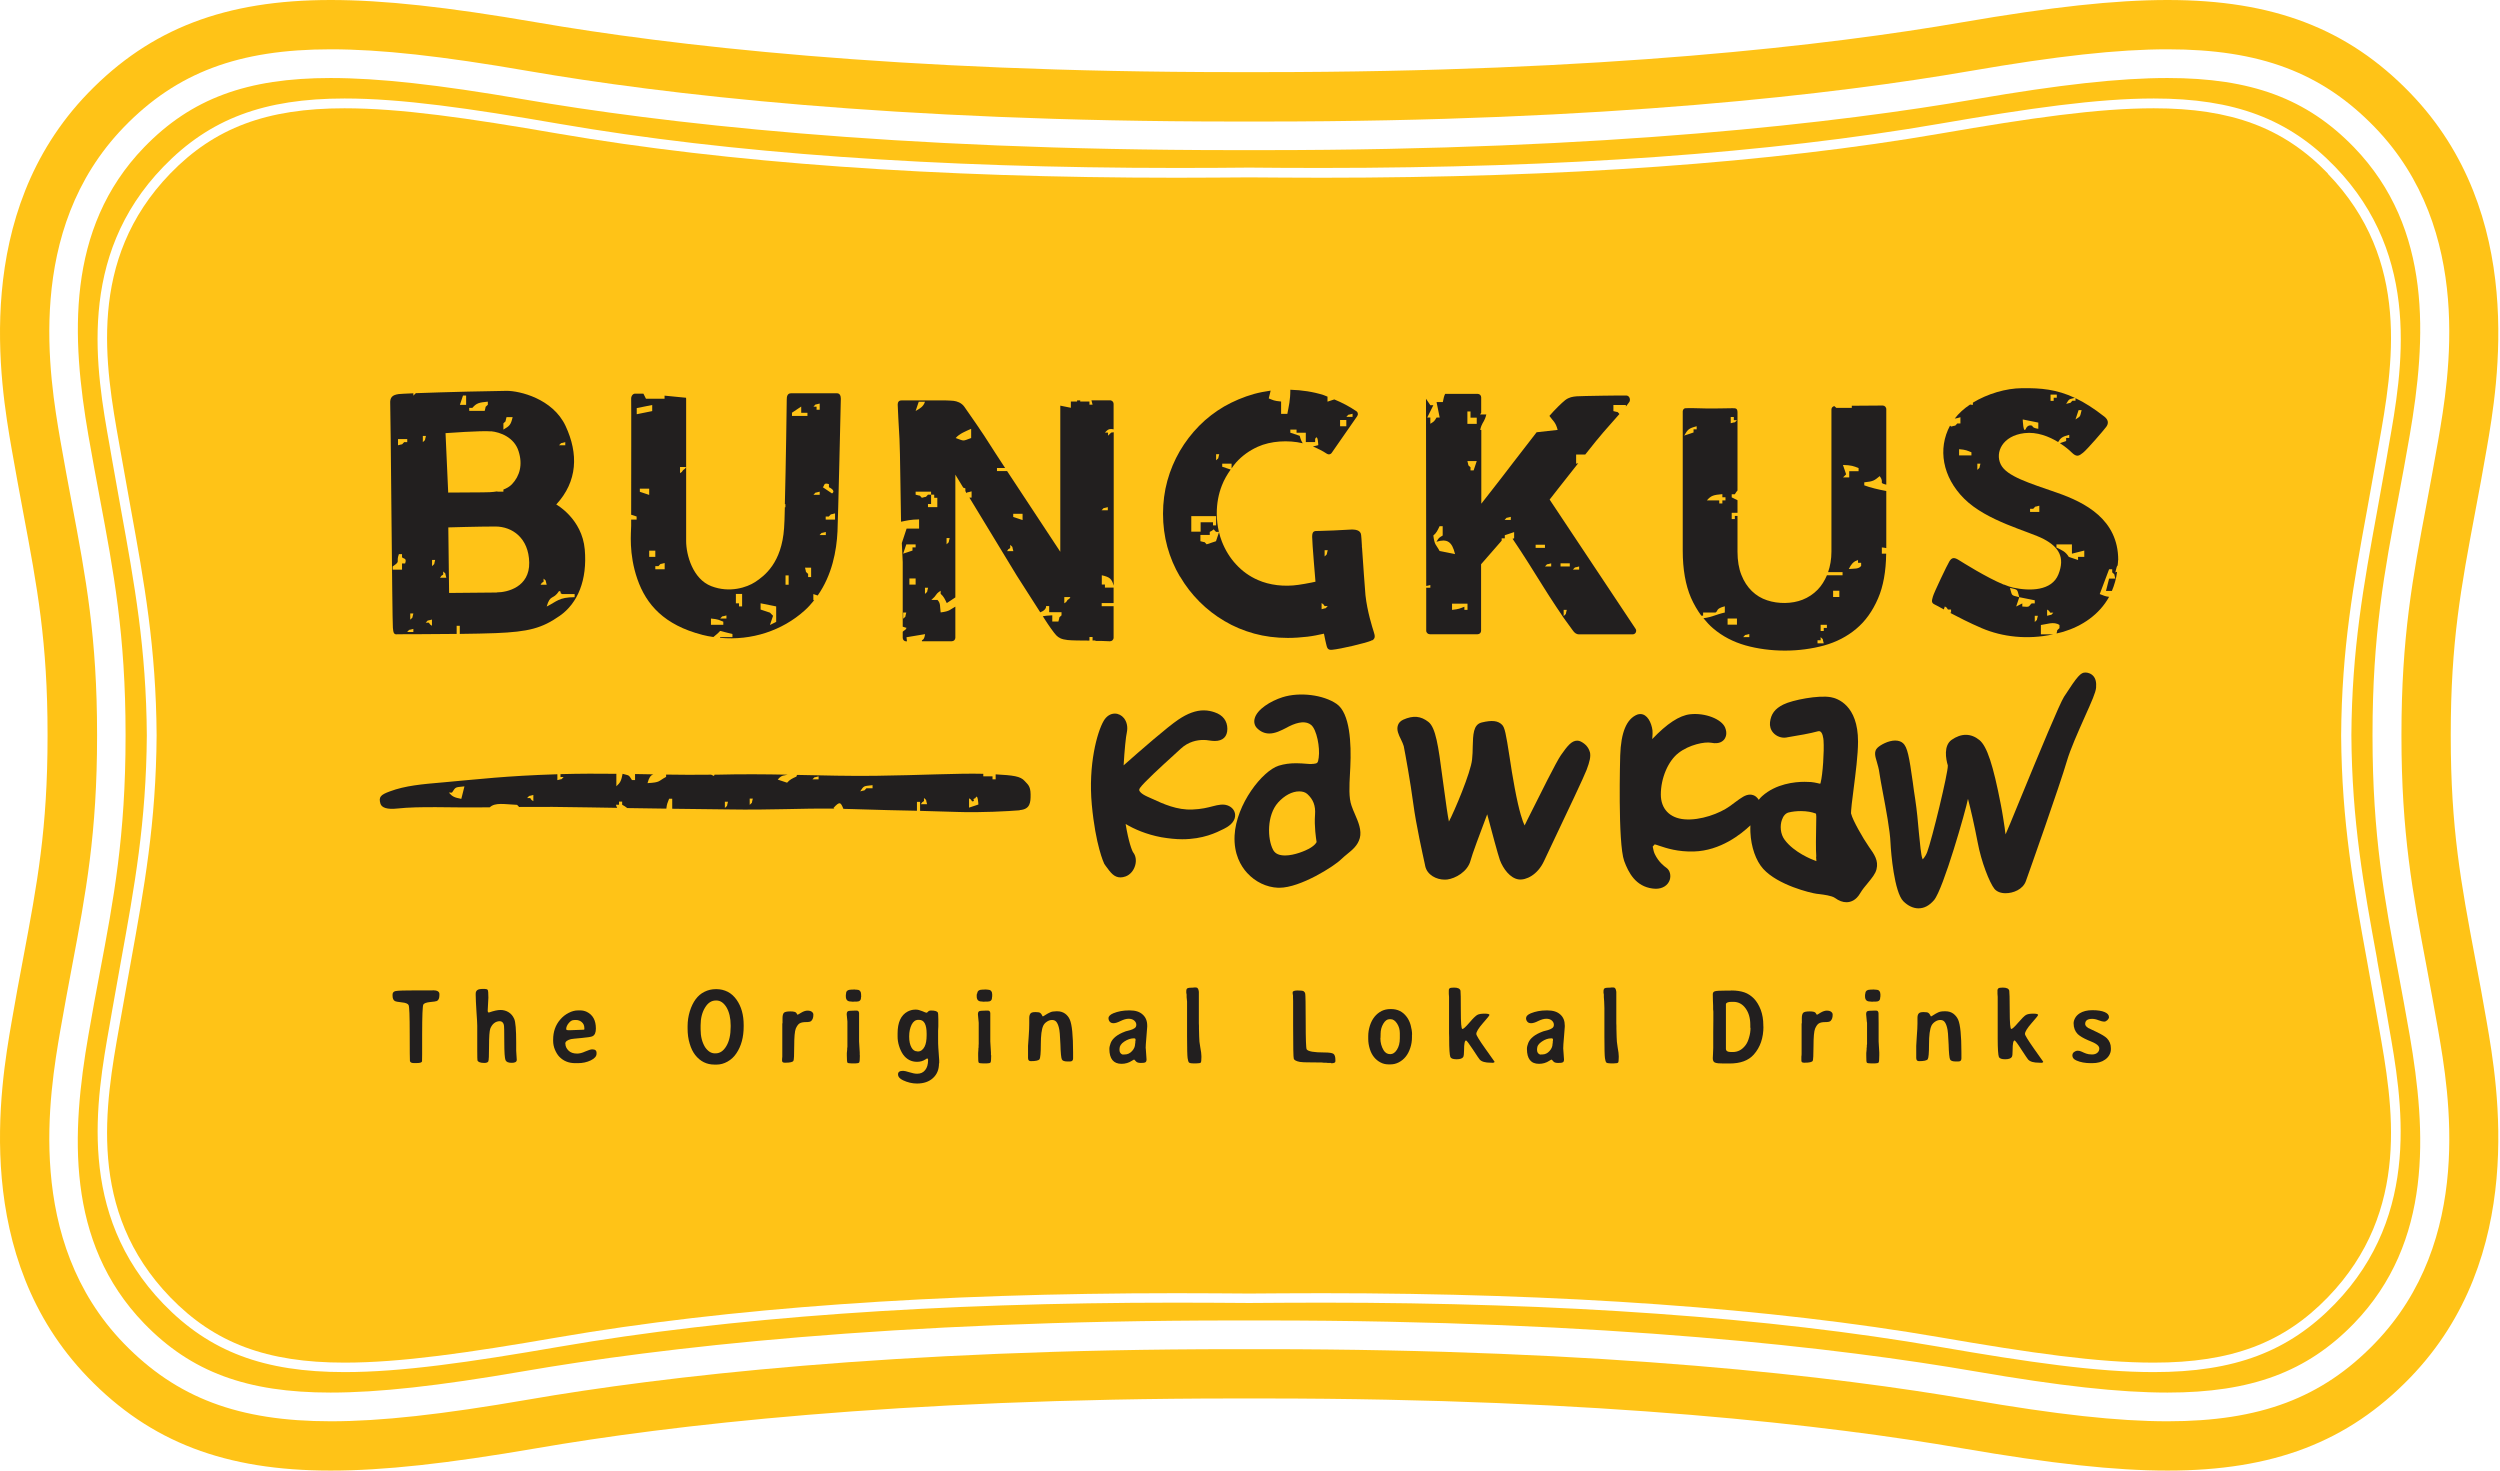 <svg width="136" height="80" viewBox="0 0 136 80" fill="none" xmlns="http://www.w3.org/2000/svg">
<path d="M134.647 52.133C133.878 48.04 133.321 45.086 133.321 40.048V39.952C133.321 34.914 133.878 31.96 134.647 27.867C134.853 26.784 135.065 25.645 135.277 24.41C135.882 20.917 137.486 11.642 131.111 5.055C127.727 1.556 123.659 0 117.919 0C115.056 0 111.605 0.375 106.719 1.217C99.569 2.452 87.182 3.923 68.753 3.923H67.161C48.732 3.923 36.345 2.452 29.195 1.217C24.31 0.375 20.859 0 17.989 0C12.25 0 8.181 1.562 4.797 5.055C-1.578 11.642 0.026 20.917 0.632 24.41C0.844 25.645 1.062 26.784 1.261 27.867C2.03 31.96 2.587 34.914 2.587 39.952V40.048C2.587 45.086 2.03 48.04 1.261 52.133C1.055 53.216 0.844 54.355 0.632 55.59C0.026 59.083 -1.578 68.358 4.797 74.945C8.181 78.444 12.25 80 17.989 80C20.853 80 24.31 79.625 29.195 78.783C36.345 77.548 48.732 76.077 67.161 76.077H68.753C87.182 76.077 99.569 77.548 106.719 78.783C111.605 79.625 115.056 80 117.919 80C123.659 80 127.727 78.444 131.111 74.945C137.486 68.358 135.882 59.083 135.277 55.59C135.065 54.355 134.853 53.216 134.647 52.133ZM132.014 52.629C132.213 53.701 132.425 54.827 132.637 56.044C133.23 59.464 134.617 67.468 129.186 73.08C126.31 76.053 122.938 77.318 117.919 77.318C115.213 77.318 111.902 76.955 107.173 76.137C99.92 74.884 87.37 73.395 68.753 73.395H67.161C48.538 73.395 35.988 74.884 28.741 76.137C24.013 76.955 20.701 77.318 17.995 77.318C12.976 77.318 9.61 76.047 6.734 73.08C1.31 67.474 2.696 59.464 3.283 56.044C3.495 54.821 3.707 53.701 3.907 52.629C4.676 48.555 5.281 45.334 5.281 40.048V39.952C5.281 34.666 4.676 31.445 3.907 27.371C3.707 26.299 3.495 25.179 3.283 23.956C2.696 20.536 1.31 12.532 6.734 6.92C9.61 3.947 12.982 2.682 17.995 2.682C20.701 2.682 24.013 3.045 28.741 3.863C35.994 5.116 48.544 6.611 67.161 6.611H68.753C87.376 6.611 99.92 5.116 107.173 3.863C111.902 3.045 115.213 2.682 117.919 2.682C122.938 2.682 126.31 3.947 129.186 6.92C134.611 12.526 133.23 20.536 132.637 23.956C132.425 25.179 132.213 26.299 132.014 27.371C131.245 31.445 130.639 34.666 130.639 39.952V40.048C130.639 45.334 131.245 48.555 132.014 52.629Z" fill="#FFC317"/>
<path d="M126.637 9.438C124.228 6.95 121.394 5.891 117.163 5.891C114.117 5.891 110.467 6.417 105.563 7.265C96.324 8.863 85.003 9.669 71.926 9.669C70.406 9.669 69.105 9.656 68.063 9.65H67.96H67.839C66.798 9.656 65.496 9.669 63.977 9.669C50.9 9.669 39.578 8.857 30.34 7.265C25.436 6.417 21.785 5.891 18.74 5.891C14.508 5.891 11.675 6.956 9.265 9.438C4.7 14.155 5.735 19.93 6.486 24.15L6.619 24.895C6.783 25.833 6.946 26.729 7.104 27.607C7.848 31.694 8.49 35.229 8.52 39.994C8.49 44.777 7.842 48.312 7.104 52.405C6.946 53.277 6.783 54.179 6.619 55.117L6.486 55.862C5.735 60.082 4.7 65.857 9.265 70.574C11.675 73.062 14.508 74.127 18.74 74.127C21.785 74.127 25.436 73.601 30.34 72.753C39.578 71.155 50.9 70.35 63.977 70.35C65.496 70.35 66.798 70.362 67.839 70.368H67.942H68.063C69.105 70.362 70.406 70.35 71.92 70.35C84.997 70.35 96.318 71.161 105.557 72.753C110.461 73.601 114.111 74.127 117.157 74.127C121.388 74.127 124.222 73.062 126.631 70.574C131.196 65.857 130.161 60.082 129.41 55.862L129.277 55.117C129.108 54.149 128.938 53.222 128.775 52.32C128.036 48.258 127.394 44.752 127.358 40.024C127.388 35.272 128.03 31.766 128.775 27.704C128.938 26.802 129.108 25.876 129.277 24.907L129.41 24.162C130.161 19.942 131.196 14.167 126.631 9.451" fill="#FFC317"/>
<path d="M130.47 27.08C130.669 26.015 130.881 24.901 131.087 23.69C131.995 18.429 132.346 12.447 128.054 8.01C125.499 5.37 122.472 4.244 117.913 4.244C115.304 4.244 112.071 4.601 107.433 5.4C100.12 6.666 87.473 8.167 68.747 8.167H67.155C48.423 8.167 35.776 6.66 28.463 5.4C23.825 4.601 20.592 4.244 17.983 4.244C13.43 4.244 10.397 5.37 7.842 8.01C3.55 12.447 3.901 18.429 4.809 23.69C5.021 24.901 5.227 26.015 5.427 27.08C6.177 31.076 6.831 34.521 6.831 39.952V40.048C6.831 45.479 6.183 48.93 5.427 52.92C5.227 53.985 5.015 55.099 4.809 56.316C3.895 61.577 3.544 67.553 7.842 71.996C10.397 74.636 13.424 75.756 17.983 75.756C20.592 75.756 23.825 75.399 28.463 74.6C35.776 73.334 48.423 71.833 67.155 71.833H68.747C87.479 71.833 100.126 73.34 107.433 74.6C112.071 75.399 115.298 75.756 117.913 75.756C122.466 75.756 125.499 74.63 128.054 71.996C132.346 67.559 131.995 61.583 131.087 56.316C130.875 55.105 130.669 53.985 130.47 52.92C129.719 48.93 129.065 45.479 129.065 40.048V39.952C129.065 34.515 129.713 31.07 130.47 27.08ZM129.313 52.211C129.477 53.113 129.646 54.046 129.816 55.014L129.943 55.753C130.669 59.84 131.771 66.021 127.019 70.931C124.5 73.534 121.552 74.642 117.163 74.642C114.081 74.642 110.4 74.115 105.472 73.262C96.263 71.669 84.972 70.864 71.926 70.864C70.412 70.864 69.111 70.876 68.069 70.882H67.966H67.839C66.804 70.876 65.502 70.864 63.983 70.864C50.936 70.864 39.645 71.669 30.436 73.262C25.502 74.115 21.827 74.642 18.746 74.642C14.357 74.642 11.408 73.534 8.89 70.931C4.137 66.015 5.239 59.84 5.965 55.753L6.093 55.014C6.256 54.076 6.419 53.174 6.577 52.302C7.315 48.24 7.957 44.722 7.987 40.006C7.957 35.272 7.315 31.76 6.577 27.698C6.419 26.82 6.256 25.924 6.093 24.986L5.965 24.247C5.233 20.16 4.131 13.979 8.89 9.069C11.408 6.466 14.357 5.358 18.746 5.358C21.827 5.358 25.508 5.885 30.436 6.738C39.645 8.331 50.936 9.136 63.983 9.136C65.502 9.136 66.798 9.13 67.839 9.118H67.942H68.069C69.111 9.13 70.412 9.136 71.932 9.136C84.978 9.136 96.27 8.331 105.478 6.738C110.412 5.885 114.087 5.358 117.169 5.358C121.558 5.358 124.506 6.466 127.025 9.069C131.777 13.985 130.676 20.16 129.949 24.247L129.822 24.986C129.652 25.954 129.483 26.887 129.319 27.789C128.581 31.827 127.945 35.308 127.915 39.994C127.945 44.692 128.581 48.179 129.319 52.211" fill="#FFC317"/>
<path d="M64.201 31.373C64.491 31.869 64.848 32.329 65.254 32.735C65.66 33.141 66.12 33.498 66.616 33.788C67.113 34.085 67.657 34.309 68.227 34.467C68.796 34.624 69.413 34.703 70.061 34.703C70.406 34.703 70.763 34.678 71.127 34.636C71.429 34.6 71.726 34.539 72.023 34.472C72.077 34.757 72.126 34.963 72.138 35.011C72.186 35.181 72.186 35.375 72.453 35.35C72.961 35.302 74.263 34.987 74.596 34.854V34.836H74.638C74.638 34.836 74.674 34.824 74.68 34.818C74.802 34.721 74.814 34.618 74.735 34.382C74.662 34.152 74.378 33.268 74.281 32.378C74.245 32.014 74.154 30.628 74.093 29.774H74.087V29.684C74.069 29.387 74.057 29.169 74.045 29.102C74.02 28.836 73.73 28.788 73.415 28.812C73.1 28.836 71.986 28.884 71.75 28.884C71.52 28.884 71.381 28.86 71.381 29.199C71.381 29.538 71.562 31.645 71.562 31.645L71.332 31.694C71.09 31.742 70.854 31.785 70.636 31.815C69.861 31.93 69.062 31.833 68.433 31.554C67.972 31.355 67.573 31.064 67.246 30.707C66.919 30.356 66.659 29.938 66.471 29.46C66.404 29.296 66.356 29.121 66.314 28.951C66.259 29.115 66.204 29.278 66.15 29.442C65.981 29.496 65.811 29.55 65.641 29.611C65.448 29.417 65.641 29.544 65.302 29.442V29.102H65.811V28.933C66.114 28.8 65.938 28.721 66.15 28.933H66.307C66.235 28.612 66.192 28.279 66.192 27.934C66.192 27.395 66.283 26.887 66.471 26.408C66.592 26.093 66.761 25.809 66.949 25.543C66.798 25.494 66.647 25.44 66.489 25.391V25.222H66.998V25.482C67.076 25.373 67.155 25.252 67.246 25.155C67.573 24.792 67.972 24.507 68.426 24.302C69.123 23.987 70.079 23.926 70.872 24.114C70.812 24.029 70.763 23.938 70.703 23.708C70.533 23.654 70.364 23.593 70.194 23.539V23.369H70.533V23.539H71.036V24.047H71.544V23.878C71.696 23.563 71.714 24.217 71.714 24.217C71.617 24.241 71.52 24.265 71.423 24.289C71.684 24.398 71.944 24.526 72.18 24.683C72.265 24.744 72.386 24.725 72.446 24.634L73.833 22.637C73.863 22.594 73.875 22.54 73.863 22.491C73.857 22.437 73.827 22.394 73.778 22.364C73.397 22.104 72.997 21.898 72.586 21.729C72.459 21.771 72.337 21.813 72.216 21.85V21.577C72.144 21.553 72.077 21.517 72.004 21.492C71.435 21.311 70.818 21.22 70.194 21.202C70.194 21.783 70.109 22.092 70.031 22.515H69.692V21.843C69.292 21.807 69.274 21.771 69.02 21.674C69.056 21.535 69.086 21.395 69.123 21.25C68.814 21.293 68.505 21.353 68.215 21.432C67.639 21.595 67.1 21.825 66.598 22.11C66.102 22.401 65.641 22.752 65.236 23.163C64.83 23.575 64.473 24.041 64.182 24.538C63.892 25.04 63.662 25.579 63.504 26.154C63.347 26.723 63.268 27.329 63.268 27.952C63.268 28.576 63.347 29.175 63.504 29.75C63.662 30.325 63.892 30.864 64.182 31.355M72.059 29.932H72.228C72.132 30.271 72.247 30.077 72.059 30.271V29.932ZM71.889 32.802C72.077 32.947 71.914 32.783 72.059 32.971H72.228C72.035 33.159 72.228 33.038 71.895 33.141V32.802H71.889ZM73.579 22.509V22.679H73.24C73.433 22.485 73.24 22.612 73.579 22.509ZM72.9 22.849H73.24V23.188H72.9V22.849ZM66.156 24.707H66.326C66.229 25.046 66.344 24.852 66.156 25.04V24.707ZM64.806 28.079H66.156V28.582H65.987V28.412H65.314V28.921H64.806V28.079Z" fill="#221F1F"/>
<path d="M77.81 31.803V31.972H77.586V34.309C77.586 34.418 77.677 34.503 77.786 34.503H80.377C80.432 34.503 80.48 34.485 80.517 34.448C80.553 34.412 80.571 34.364 80.571 34.315V30.695L81.691 29.411V29.284H81.861V29.115C81.903 29.096 81.945 29.084 81.994 29.072C82.03 29.06 82.067 29.048 82.103 29.036C82.188 29.006 82.278 28.975 82.369 28.945V29.284C82.333 29.29 82.315 29.302 82.284 29.308C82.593 29.762 82.872 30.198 83.132 30.604L83.895 31.821C84.143 32.22 84.403 32.626 84.67 33.026C84.924 33.419 85.221 33.843 85.548 34.279C85.602 34.364 85.657 34.418 85.723 34.46C85.778 34.491 85.832 34.509 85.881 34.509H88.817C88.89 34.509 88.956 34.467 88.986 34.406C89.017 34.339 89.017 34.267 88.974 34.206L84.3 27.177C84.3 27.177 85.088 26.166 85.856 25.198C85.82 25.204 85.784 25.216 85.741 25.228V24.725H86.238C86.668 24.186 87.043 23.714 87.219 23.52C87.515 23.188 87.83 22.824 88.097 22.522C87.927 22.346 88.097 22.461 87.769 22.364V22.031H88.448V22.116C88.55 21.989 88.623 21.886 88.647 21.85C88.708 21.704 88.629 21.529 88.484 21.517C88.333 21.505 85.984 21.541 85.772 21.559C85.56 21.577 85.354 21.607 85.142 21.771C84.966 21.91 84.573 22.291 84.288 22.625C84.47 22.891 84.627 22.951 84.736 23.387C84.355 23.43 83.974 23.472 83.592 23.515C83.047 24.223 82.315 25.167 82.315 25.167C81.915 25.694 81.516 26.209 81.104 26.735L80.583 27.401V23.387H80.523C80.541 23.297 80.565 23.23 80.583 23.175C80.674 22.939 80.765 22.915 80.856 22.546H80.517C80.577 22.467 80.577 22.455 80.577 22.449V21.619C80.577 21.511 80.492 21.426 80.383 21.426H78.616C78.567 21.523 78.525 21.662 78.489 21.874H78.149C78.204 22.152 78.258 22.437 78.319 22.715H78.149C78.01 22.939 78.028 22.915 77.81 23.054V22.715H77.641C77.756 22.491 77.865 22.267 77.974 22.043H77.81C77.732 21.928 77.653 21.813 77.574 21.692L77.586 31.875C77.586 31.875 77.641 31.875 77.81 31.827M85.905 30.816V30.985H85.566C85.76 30.792 85.566 30.919 85.905 30.816ZM85.063 33.516V33.177H85.233C85.136 33.516 85.251 33.322 85.063 33.516ZM84.894 30.646H85.396V30.816H84.894V30.646ZM84.385 30.646V30.816H84.046C84.24 30.622 84.046 30.749 84.385 30.646ZM83.538 29.635H84.046V29.805H83.538V29.635ZM82.188 28.116V28.285H81.849C82.042 28.091 81.849 28.219 82.188 28.116ZM79.826 22.382H79.996V22.721H80.335V23.06H79.826V22.382ZM80.335 25.082C80.281 25.252 80.226 25.422 80.165 25.591H79.996V25.422C79.802 25.228 79.929 25.422 79.826 25.082H80.335ZM79.826 33.177H79.663V33.007C79.403 33.104 79.385 33.135 78.991 33.177V32.838H79.832V33.177H79.826ZM78.313 28.624H78.482V29.133C78.258 29.266 78.283 29.248 78.143 29.472C78.713 29.296 78.991 29.448 79.154 30.144C78.876 30.089 78.597 30.035 78.313 29.974C78.131 29.623 78.04 29.678 77.974 29.133C78.149 28.987 78.21 28.842 78.313 28.624Z" fill="#221F1F"/>
<path d="M92.552 33.492H92.649V33.322H93.321C93.473 33.25 93.315 33.11 93.83 32.983V33.322C93.346 33.425 93.158 33.57 92.667 33.631C92.831 33.831 93.006 34.025 93.2 34.188C93.697 34.612 94.29 34.92 94.95 35.108C95.616 35.296 96.36 35.393 97.099 35.393C97.838 35.393 98.564 35.296 99.23 35.114C99.884 34.933 100.477 34.63 100.974 34.212C101.47 33.8 101.87 33.243 102.166 32.553C102.451 31.899 102.596 31.082 102.608 30.119H102.372V29.78C102.469 29.787 102.536 29.799 102.614 29.817V26.711C102.215 26.638 101.724 26.523 101.416 26.402V26.239C101.924 26.19 101.973 26.13 102.257 25.9C102.536 26.275 102.16 26.251 102.614 26.366V22.255C102.614 22.201 102.59 22.158 102.554 22.116C102.518 22.08 102.469 22.061 102.415 22.061L100.738 22.073V22.189H99.896C99.86 22.152 99.823 22.122 99.787 22.092C99.702 22.11 99.63 22.176 99.63 22.273V30.011C99.63 30.422 99.563 30.792 99.448 31.125H100.235V31.294H99.394V31.276C99.26 31.591 99.091 31.863 98.879 32.081C98.643 32.323 98.364 32.505 98.056 32.626C97.487 32.85 96.742 32.862 96.13 32.656C95.816 32.553 95.537 32.384 95.301 32.154C95.065 31.924 94.871 31.633 94.732 31.276C94.593 30.931 94.52 30.501 94.52 30.011V28.067H94.375V28.237H94.205V27.898H94.52V27.213C94.417 27.165 94.308 27.111 94.205 27.056V26.887H94.375C94.435 26.79 94.478 26.723 94.52 26.681V22.806C94.52 22.661 94.52 22.521 94.52 22.437C94.52 22.195 94.411 22.207 94.217 22.207C94.023 22.207 93.164 22.231 92.776 22.219C92.389 22.207 91.856 22.195 91.699 22.207C91.578 22.213 91.553 22.304 91.541 22.37V29.956C91.541 30.967 91.693 31.827 91.989 32.517C92.147 32.874 92.334 33.195 92.546 33.486M101.246 30.785C101.107 30.967 100.883 30.925 100.574 30.955C100.834 30.416 101.071 30.531 101.077 30.447V30.616H101.246V30.785ZM100.265 25.294C100.707 25.306 100.841 25.355 101.107 25.464V25.633H100.598V25.972H100.259L100.429 25.803C100.374 25.633 100.32 25.464 100.259 25.3M99.721 32.136H100.06V32.475H99.721V32.136ZM99.043 33.988H99.382V34.158H99.212V34.327H99.043V33.988ZM98.873 34.83H99.043V34.66C99.236 34.854 99.109 34.66 99.212 34.999H98.873V34.83ZM95.162 34.491V34.66H94.829C95.022 34.466 94.829 34.594 95.162 34.491ZM94.151 22.685H94.32V22.855H94.49C94.302 23.048 94.49 22.921 94.151 23.024V22.685ZM93.981 33.649H94.49V33.982H93.981V33.649ZM93.697 26.881V27.05H93.866V27.22H93.697V27.389H93.527V27.22H92.855C93.085 26.953 93.224 26.923 93.697 26.881ZM92.298 23.188V23.357H92.129V23.526C91.959 23.581 91.79 23.636 91.62 23.696C91.814 23.363 91.862 23.302 92.298 23.188Z" fill="#221F1F"/>
<path d="M59.424 34.842H59.593V34.866C59.721 34.866 59.83 34.866 59.89 34.866C60.017 34.866 60.193 34.878 60.35 34.884H60.38C60.435 34.884 60.483 34.866 60.52 34.83C60.556 34.793 60.58 34.745 60.58 34.691V32.977H59.932V32.808H60.58V31.966H60.108V31.797H59.938V31.294C60.386 31.397 60.477 31.488 60.586 31.863V23.514C60.532 23.526 60.459 23.526 60.447 23.533L60.278 23.702V23.533H60.108C60.217 23.436 60.283 23.284 60.58 23.357V21.971C60.58 21.922 60.562 21.874 60.526 21.837C60.489 21.801 60.441 21.777 60.386 21.777H59.375C59.394 21.856 59.412 21.934 59.436 22.013H59.266V21.843H58.764V21.783H58.594V21.843H58.255V22.183C58.062 22.14 57.868 22.104 57.68 22.067V30.017C57.68 30.017 55.925 27.359 54.786 25.627H54.235V25.458H54.677C54.272 24.834 53.951 24.35 53.872 24.217C53.557 23.696 52.613 22.34 52.456 22.122C52.298 21.904 52.056 21.831 51.886 21.807C51.796 21.795 51.608 21.789 51.456 21.783H49.574H49.041C48.883 21.783 48.835 21.892 48.835 22.013C48.835 22.134 48.896 23.284 48.932 23.878C48.968 24.447 48.992 27.462 49.017 28.382C49.313 28.322 49.537 28.261 49.998 28.255V28.757H49.319C49.235 29.018 49.15 29.284 49.059 29.544C49.077 29.938 49.095 30.319 49.108 30.574V34.091C49.18 34.115 49.247 34.139 49.319 34.158C49.18 34.351 49.344 34.182 49.15 34.327C49.132 34.345 49.126 34.358 49.108 34.37V34.697C49.108 34.806 49.192 34.89 49.301 34.89H49.338C49.325 34.781 49.313 34.666 49.313 34.666C49.652 34.612 49.991 34.557 50.324 34.497C50.276 34.842 50.167 34.799 50.155 34.836C50.143 34.86 50.155 34.866 50.155 34.884H51.777C51.886 34.884 51.971 34.799 51.971 34.691V33.001C51.668 33.165 51.687 33.25 51.172 33.316C51.124 32.965 51.178 32.832 51.002 32.638H50.663L50.833 32.475C50.984 32.281 50.954 32.281 51.172 32.136V32.305C51.342 32.45 51.402 32.596 51.505 32.808C51.662 32.705 51.814 32.602 51.971 32.499V25.821L52.401 26.529C52.443 26.541 52.48 26.554 52.516 26.566V26.717C52.54 26.753 52.564 26.79 52.583 26.826C52.655 26.747 52.577 26.814 52.855 26.729V27.068H52.734C53.479 28.291 54.217 29.508 54.944 30.707L55.319 31.324C55.598 31.76 56.233 32.747 56.59 33.31C56.778 33.243 56.923 33.11 56.905 32.971H57.075V33.304H57.747V33.474C57.553 33.667 57.68 33.474 57.577 33.813H57.244V33.474C57.002 33.486 56.857 33.498 56.73 33.522C56.778 33.595 56.815 33.655 56.833 33.685C57.038 34.012 57.329 34.424 57.462 34.563C57.596 34.697 57.741 34.781 58.08 34.818C58.292 34.842 58.818 34.848 59.266 34.848V34.654H59.436V34.824L59.424 34.842ZM60.265 27.589V27.758H59.926C60.12 27.565 59.926 27.692 60.265 27.589ZM49.132 33.661V33.322H49.301C49.204 33.661 49.325 33.468 49.132 33.661ZM49.81 31.803H49.471V31.47H49.81V31.803ZM49.81 29.78H49.64V29.95C49.471 30.005 49.301 30.059 49.132 30.12C49.192 29.95 49.247 29.78 49.301 29.617H49.81V29.787V29.78ZM49.979 21.856H50.318C50.234 22.128 50.034 22.225 49.81 22.358C49.864 22.195 49.919 22.025 49.979 21.856ZM50.318 32.311V31.972H50.488C50.391 32.311 50.506 32.117 50.318 32.311ZM50.99 27.589H50.482V27.419H50.651V26.911H50.482C50.288 27.105 50.482 26.977 50.149 27.08C49.955 26.887 50.149 27.014 49.81 26.911V26.747H50.651V26.911H50.821V27.08H50.99V27.589ZM51.493 29.611V29.272H51.662C51.566 29.611 51.681 29.417 51.493 29.611ZM52.831 23.829C52.334 24.011 52.48 23.999 51.989 23.829C52.189 23.593 52.534 23.46 52.831 23.327V23.829ZM54.786 29.98C54.926 29.787 54.762 29.956 54.956 29.811V29.641C55.15 29.835 55.023 29.641 55.125 29.98H54.786ZM55.628 28.291C55.458 28.237 55.289 28.182 55.119 28.122V27.952H55.628V28.291ZM58.068 32.65C57.922 32.844 58.092 32.674 57.898 32.82V32.481H58.231C58.092 32.668 58.255 32.505 58.062 32.644" fill="#221F1F"/>
<path d="M38.192 34.533C38.398 34.587 38.603 34.624 38.809 34.654C38.924 34.545 39.045 34.479 39.173 34.321C39.397 34.376 39.621 34.436 39.845 34.491V34.66H39.173V34.697C40.892 34.86 42.551 34.303 43.756 33.225C43.962 33.044 44.131 32.85 44.294 32.65H44.246V32.317C44.325 32.341 44.403 32.372 44.482 32.396C45.263 31.282 45.511 29.968 45.56 28.903C45.59 28.273 45.741 21.843 45.741 21.686C45.741 21.529 45.681 21.395 45.536 21.395H43.029C42.823 21.395 42.799 21.589 42.799 21.735C42.799 21.843 42.751 25.385 42.696 27.425H42.726V27.595H42.696C42.684 28.122 42.672 28.533 42.654 28.727C42.527 30.616 41.594 31.33 41.068 31.669C40.638 31.948 39.699 32.275 38.694 31.887C37.689 31.5 37.326 30.192 37.326 29.429V25.409C37.199 25.579 37.35 25.428 37.163 25.573C37.017 25.761 37.187 25.597 36.993 25.742V25.403H37.326V21.71C37.326 21.71 37.326 21.662 37.32 21.638C36.933 21.595 36.545 21.559 36.152 21.523V21.692H35.141C35.092 21.601 35.044 21.504 35.001 21.414H34.547C34.432 21.414 34.329 21.541 34.335 21.698C34.347 21.831 34.335 26.33 34.335 28.001C34.438 28.031 34.535 28.067 34.632 28.098V28.267H34.335V28.612C34.335 28.939 34.19 30.113 34.674 31.506C35.159 32.898 36.139 34 38.198 34.533M45.427 28.267H44.918V28.098H45.088C45.281 27.904 45.088 28.031 45.427 27.928V28.267ZM45.094 26.336V26.505C45.094 26.505 45.499 26.681 45.263 26.844C45.094 26.729 44.924 26.62 44.761 26.505C44.858 26.433 44.785 26.233 45.094 26.336ZM44.924 28.939V29.108H44.585C44.779 28.915 44.585 29.042 44.924 28.939ZM44.591 21.953V22.291H44.422V22.122H44.252C44.446 21.928 44.252 22.055 44.591 21.953ZM44.591 26.747V26.917H44.252C44.446 26.723 44.252 26.85 44.591 26.747ZM44.131 31.391H43.962V31.221C43.768 31.028 43.895 31.221 43.792 30.882H44.125V31.385L44.131 31.391ZM43.078 22.455C43.247 22.34 43.417 22.231 43.586 22.116V22.455H43.925V22.625H43.084V22.455H43.078ZM42.733 31.3H42.902V31.809H42.733V31.3ZM41.382 32.82C41.661 32.88 41.945 32.929 42.224 32.989V33.831C42.115 33.891 42 33.946 41.885 34C41.939 33.831 41.994 33.667 42.054 33.498L41.885 33.328C41.715 33.274 41.546 33.213 41.376 33.159V32.82H41.382ZM40.032 32.311H40.371V32.989H40.202V32.82H40.032V32.311ZM39.518 33.48V33.649H39.179C39.372 33.455 39.179 33.583 39.518 33.48ZM38.676 33.649C39.076 33.685 39.094 33.722 39.348 33.819V33.988H38.676V33.649ZM36.158 30.628V30.967H35.649V30.798H35.819C36.012 30.604 35.819 30.731 36.158 30.628ZM35.649 30.295H35.316V29.956H35.649V30.295ZM34.807 26.753V26.584H35.316V26.923C35.147 26.869 34.977 26.814 34.807 26.753ZM34.638 22.201C34.916 22.146 35.201 22.086 35.48 22.031V22.364C35.201 22.425 34.916 22.479 34.638 22.534V22.195V22.201Z" fill="#221F1F"/>
<path d="M21.591 34.503C21.7 34.503 23.28 34.503 24.842 34.485V34.043H25.012V34.485C25.726 34.479 26.422 34.46 26.967 34.442C28.759 34.37 29.486 34.176 30.454 33.498C31.423 32.82 31.956 31.561 31.811 29.89C31.665 28.218 30.261 27.444 30.261 27.444C31.423 26.184 31.472 24.683 30.769 23.175C30.067 21.674 28.251 21.262 27.573 21.262C27.058 21.262 24.152 21.329 22.62 21.389C22.584 21.432 22.542 21.474 22.487 21.523V21.395C22.07 21.414 21.761 21.426 21.688 21.438C21.349 21.486 21.204 21.607 21.228 21.971C21.252 22.334 21.337 33.77 21.373 34.152C21.398 34.418 21.422 34.515 21.591 34.509M30.751 24.053V24.223H30.412C30.606 24.035 30.412 24.156 30.751 24.053ZM30.412 32.148C30.636 32.226 30.364 32.226 30.582 32.317H31.26V32.487C30.4 32.487 30.285 32.729 29.74 32.995C29.934 32.311 30.085 32.656 30.412 32.154M29.571 31.645V31.476C29.764 31.669 29.637 31.476 29.74 31.809H29.407C29.546 31.621 29.383 31.785 29.577 31.639M27.022 32.233C26.441 32.233 24.431 32.257 24.431 32.257L24.388 28.691C24.388 28.691 26.029 28.642 26.949 28.642C27.869 28.642 28.765 29.272 28.79 30.604C28.814 31.936 27.603 32.226 27.022 32.226M27.385 23.03C27.579 22.836 27.452 23.03 27.555 22.691H27.888C27.785 23.133 27.712 23.175 27.385 23.369V23.03ZM25.526 22.189H25.696C25.926 21.922 26.059 21.898 26.538 21.849V22.019C26.344 22.213 26.465 22.019 26.368 22.352H25.526V22.183V22.189ZM25.187 21.517H25.357V22.025H25.018C25.078 21.856 25.133 21.686 25.187 21.517ZM26.707 23.46C27.215 23.508 27.972 23.793 28.208 24.538C28.451 25.282 28.269 25.9 27.851 26.342C27.718 26.481 27.555 26.566 27.385 26.632V26.747H27.046C27.046 26.747 27.058 26.735 27.064 26.729C26.786 26.778 26.495 26.784 26.247 26.784C25.738 26.784 24.382 26.796 24.382 26.796L24.237 23.563C24.237 23.563 26.198 23.418 26.707 23.466M24.11 31.258V31.088C24.303 31.282 24.176 31.088 24.279 31.427H23.94C24.085 31.233 23.916 31.403 24.11 31.258ZM23.504 30.459H23.674C23.577 30.798 23.692 30.604 23.504 30.798V30.459ZM23.498 33.704V34.043C23.305 33.897 23.474 34.061 23.329 33.873H23.159C23.353 33.679 23.159 33.807 23.498 33.704ZM23.002 23.714H23.171C23.075 24.053 23.189 23.86 23.002 24.053V23.714ZM22.318 33.371H22.487C22.39 33.71 22.505 33.516 22.318 33.71V33.371ZM22.487 34.212V34.382H22.148C22.342 34.188 22.148 34.315 22.487 34.212ZM21.652 23.884H22.154V24.053H21.985C21.791 24.247 21.985 24.12 21.652 24.223V23.884ZM21.361 30.816C21.821 30.501 21.525 30.616 21.7 30.144H21.87V30.313C21.942 30.41 22.148 30.337 22.039 30.652H21.87V30.991H21.361V30.822V30.816Z" fill="#221F1F"/>
<path d="M115.231 30.465C115.231 28.261 113.439 27.341 111.914 26.808C110.388 26.275 109.153 25.912 108.838 25.258C108.523 24.604 108.935 23.708 110.122 23.563C110.818 23.478 111.478 23.751 111.962 24.047C112.101 23.817 112.192 23.751 112.567 23.654V23.823H112.398V23.993C112.283 24.029 112.168 24.072 112.059 24.108C112.356 24.302 112.58 24.495 112.689 24.604C112.979 24.895 113.1 24.798 113.318 24.628C113.536 24.459 114.432 23.418 114.577 23.224C114.723 23.03 114.693 22.836 114.481 22.667C113.893 22.207 113.385 21.886 112.907 21.662V21.801H112.737C112.543 21.995 112.737 21.868 112.398 21.971C112.58 21.692 112.513 21.735 112.87 21.644C111.877 21.178 111.03 21.105 110.001 21.117C109.123 21.123 108.124 21.42 107.325 21.904V22.025C107.264 22.025 107.222 22.013 107.173 22.007C106.84 22.225 106.556 22.485 106.338 22.77C106.416 22.758 106.513 22.746 106.647 22.697V23.036H106.477C106.283 23.23 106.477 23.103 106.138 23.206C106.114 23.181 106.096 23.163 106.083 23.151C105.405 24.41 105.666 25.942 106.846 27.123C108.081 28.358 110.358 28.891 111.181 29.326C112.004 29.762 112.344 30.319 111.98 31.24C111.617 32.16 110.406 32.16 109.51 31.966C109.371 31.936 109.201 31.875 109.026 31.803H109.002C108.063 31.415 106.78 30.604 106.556 30.465C106.289 30.295 106.168 30.344 106.047 30.537C105.926 30.731 105.2 32.257 105.151 32.45C105.103 32.644 105.03 32.789 105.248 32.886C105.321 32.917 105.502 33.02 105.744 33.153C105.763 33.098 105.781 33.044 105.799 32.989C105.993 33.129 105.823 32.965 105.968 33.159H106.138V33.328H106.065C106.538 33.577 107.149 33.891 107.815 34.176C108.923 34.648 110.291 34.812 111.69 34.509H111.024V34C111.314 33.97 111.732 33.788 112.035 34V34.17C111.853 34.352 111.95 34.194 111.877 34.46C111.998 34.43 112.119 34.406 112.241 34.37C113.264 34.061 114.196 33.443 114.735 32.469C114.499 32.438 114.438 32.396 114.226 32.317C114.396 31.869 114.565 31.415 114.735 30.967H114.904V31.137C115.098 31.33 114.971 31.137 115.074 31.476H114.735C114.674 31.7 114.62 31.924 114.565 32.148H114.886C115.019 31.833 115.122 31.488 115.171 31.106C115.141 31.113 115.11 31.125 115.074 31.137C115.134 30.901 115.147 30.804 115.201 30.755C115.207 30.658 115.225 30.574 115.225 30.471M113.07 22.31H113.24C113.143 22.715 113.185 22.625 112.907 22.818C112.961 22.649 113.016 22.479 113.076 22.31M111.556 21.468H111.889V21.638H111.72V21.807H111.55V21.468H111.556ZM110.884 22.988V23.327C110.533 23.278 110.576 23.169 110.545 23.157C110.297 23.073 110.206 23.327 110.206 23.327C110.061 23.623 110.037 22.818 110.037 22.818C110.315 22.873 110.6 22.927 110.878 22.988M107.246 24.774H106.574V24.435C106.973 24.471 106.992 24.507 107.246 24.604V24.774ZM107.567 25.561V25.222H107.736C107.639 25.561 107.754 25.367 107.567 25.561ZM110.939 27.849H110.436V27.68H110.606C110.8 27.486 110.606 27.613 110.939 27.51V27.849ZM110.013 32.995V32.826C109.904 32.886 109.789 32.935 109.68 32.995C109.734 32.826 109.789 32.656 109.849 32.487C109.383 32.366 109.474 32.438 109.341 31.978C109.807 32.099 109.716 32.027 109.849 32.487C110.128 32.541 110.412 32.602 110.691 32.656V32.826H110.521C110.346 32.977 110.461 33.044 110.013 32.995ZM110.691 33.837V33.498H110.86C110.763 33.837 110.878 33.643 110.691 33.837ZM111.363 33.498V33.159C111.556 33.304 111.387 33.135 111.532 33.328H111.702C111.508 33.522 111.702 33.395 111.363 33.498ZM113.385 30.295H113.046V30.465C112.876 30.41 112.707 30.356 112.543 30.295C112.362 30.005 112.186 29.938 111.871 29.787V29.617H112.713V30.12C112.937 30.065 113.161 30.011 113.385 29.95V30.289V30.295Z" fill="#221F1F"/>
<path d="M55.483 44.068C56.039 44.02 56.07 43.663 56.064 43.203C56.058 42.742 55.9 42.67 55.749 42.494C55.513 42.216 55.101 42.179 54.163 42.125V42.397H53.993V42.234H53.491V42.095C52.141 42.058 50.088 42.173 47.624 42.204C46.226 42.222 44.827 42.185 43.356 42.155C43.344 42.185 43.338 42.21 43.326 42.246C43.108 42.343 42.962 42.41 42.817 42.579C42.648 42.525 42.478 42.47 42.309 42.41C42.539 42.131 42.66 42.204 42.841 42.143C41.631 42.119 40.365 42.107 38.991 42.143C38.949 42.143 38.912 42.143 38.87 42.143C38.834 42.258 38.834 42.198 38.688 42.143C37.835 42.155 37.029 42.149 36.236 42.137V42.264C35.794 42.494 35.952 42.561 35.225 42.603C35.304 42.307 35.389 42.179 35.54 42.125C35.213 42.119 34.88 42.113 34.547 42.107V42.434H34.378C34.184 42.143 34.269 42.204 33.869 42.095C33.797 42.464 33.754 42.573 33.53 42.773V42.095C32.567 42.083 31.575 42.083 30.491 42.113V42.27H30.66C30.467 42.464 30.66 42.337 30.321 42.44V42.119C27.47 42.21 26.102 42.385 24.104 42.561C22.972 42.658 22.051 42.736 21.21 43.051C20.695 43.239 20.592 43.36 20.695 43.717C20.762 43.941 21.064 44.044 21.609 43.984C22.814 43.85 24.637 43.941 26.005 43.923C26.223 43.923 26.441 43.917 26.646 43.917C26.937 43.639 27.446 43.754 28.13 43.784C28.215 43.869 28.227 43.887 28.239 43.899C29.431 43.887 30.6 43.893 32.113 43.923C32.622 43.935 33.1 43.941 33.572 43.947C33.548 43.893 33.524 43.844 33.506 43.778H33.675V43.608H33.845V43.778C33.954 43.838 34.045 43.893 34.123 43.959C34.856 43.971 35.552 43.978 36.248 43.99C36.279 43.729 36.315 43.669 36.4 43.451H36.569V43.996C37.52 44.008 38.482 44.014 39.554 44.032C42.085 44.074 43.471 43.965 45.39 43.99C45.372 43.978 45.36 43.971 45.336 43.959C45.693 43.554 45.741 43.663 45.881 44.002C46.038 44.002 46.195 44.008 46.359 44.014C47.836 44.062 48.914 44.087 49.882 44.105V43.62H50.052V44.111C50.754 44.129 51.408 44.147 52.123 44.171C53.345 44.214 54.865 44.129 55.458 44.081M25.09 43.457C24.721 43.384 24.612 43.342 24.419 43.118H24.588C24.8 42.791 24.758 42.833 25.266 42.779C25.212 43.003 25.151 43.227 25.097 43.451M29.014 43.584C28.826 43.445 28.989 43.608 28.844 43.414H28.675C28.868 43.227 28.675 43.348 29.014 43.245V43.578V43.584ZM39.433 43.953V43.614H39.602C39.506 43.953 39.621 43.76 39.433 43.953ZM40.783 43.784V43.445H40.953C40.856 43.784 40.977 43.59 40.783 43.784ZM44.531 42.397H44.197C44.391 42.21 44.197 42.337 44.531 42.234V42.397ZM47.473 42.882H47.134C46.94 43.075 47.134 42.948 46.795 43.051C47.007 42.73 46.964 42.773 47.467 42.712V42.882H47.473ZM50.094 43.748C50.24 43.56 50.07 43.723 50.264 43.578V43.408C50.458 43.602 50.33 43.408 50.433 43.748H50.094ZM52.716 43.427C52.91 43.572 52.74 43.402 52.885 43.596C53.121 43.584 52.819 43.469 53.055 43.427C53.2 43.106 53.224 43.766 53.224 43.766C53.055 43.82 52.885 43.875 52.716 43.935V43.427Z" fill="#221F1F"/>
<path d="M66.774 43.814C66.55 43.729 66.283 43.778 65.968 43.862C65.69 43.935 65.351 44.02 64.867 44.038C64.037 44.074 63.298 43.742 62.657 43.445L62.415 43.336C62.051 43.172 61.991 43.039 61.979 43.003C61.973 42.991 61.961 42.948 62.015 42.864C62.221 42.567 63.208 41.665 63.801 41.126C63.971 40.969 64.122 40.829 64.237 40.727C64.655 40.339 65.133 40.254 65.454 40.254C65.563 40.254 65.666 40.26 65.763 40.279C65.89 40.297 65.993 40.309 66.083 40.309C66.525 40.309 66.768 40.073 66.768 39.649C66.768 39.225 66.531 38.898 66.071 38.747C65.926 38.698 65.726 38.644 65.484 38.644C65.06 38.644 64.606 38.807 64.104 39.146C63.523 39.534 62.063 40.805 61.125 41.635C61.173 40.805 61.246 40.073 61.301 39.837C61.361 39.546 61.301 39.267 61.143 39.068C61.016 38.91 60.834 38.819 60.647 38.819C60.405 38.819 60.187 38.965 60.041 39.213C59.684 39.824 59.194 41.604 59.394 43.772C59.599 45.988 60.053 46.956 60.072 46.993L60.156 47.114C60.417 47.471 60.604 47.731 60.956 47.731C61.04 47.731 61.131 47.713 61.234 47.677C61.482 47.586 61.676 47.356 61.755 47.071C61.827 46.811 61.785 46.551 61.652 46.381C61.579 46.29 61.391 45.782 61.234 44.825C61.712 45.11 62.366 45.394 63.177 45.546C63.571 45.612 63.952 45.655 64.31 45.655C65.454 45.655 66.174 45.291 66.562 45.098L66.61 45.073C66.998 44.88 67.21 44.607 67.191 44.323C67.179 44.099 67.028 43.905 66.78 43.814" fill="#221F1F"/>
<path d="M73.972 45.6C74.087 45.17 73.893 44.716 73.7 44.274C73.639 44.129 73.572 43.984 73.524 43.832C73.367 43.403 73.403 42.755 73.439 42.077L73.457 41.725C73.518 40.436 73.439 38.795 72.713 38.293C71.992 37.796 70.709 37.633 69.77 37.929C69.123 38.135 68.372 38.589 68.251 39.098C68.202 39.292 68.251 39.485 68.39 39.619C68.578 39.806 68.802 39.903 69.05 39.903C69.371 39.903 69.68 39.746 69.976 39.594L70.121 39.516C70.648 39.255 71.06 39.219 71.326 39.437C71.629 39.685 71.817 40.666 71.738 41.217C71.696 41.52 71.671 41.526 71.441 41.556H71.393C71.32 41.574 71.205 41.556 71.078 41.55C70.915 41.538 70.721 41.52 70.515 41.52C70.164 41.52 69.855 41.562 69.565 41.653C68.675 41.931 67.246 43.748 67.161 45.455C67.113 46.466 67.506 47.12 67.845 47.489C68.287 47.973 68.899 48.27 69.528 48.294H69.595C70.745 48.294 72.586 47.12 72.961 46.744C73.064 46.641 73.179 46.551 73.288 46.46C73.572 46.23 73.863 45.994 73.972 45.594M71.623 45.806C71.623 45.806 71.569 45.969 71.211 46.169C71.036 46.266 70.43 46.538 69.904 46.538C69.468 46.538 69.322 46.357 69.25 46.218C68.947 45.636 68.905 44.353 69.528 43.657C69.873 43.275 70.291 43.051 70.678 43.051C70.86 43.051 71.011 43.1 71.114 43.191C71.441 43.487 71.575 43.832 71.538 44.317C71.49 44.958 71.593 45.618 71.623 45.806Z" fill="#221F1F"/>
<path d="M86.486 40.908C86.419 40.666 86.256 40.472 85.996 40.339C85.935 40.309 85.868 40.291 85.802 40.291C85.487 40.291 85.257 40.593 84.912 41.084C84.676 41.417 83.822 43.13 83.096 44.583L82.987 44.807C82.969 44.849 82.95 44.874 82.938 44.904C82.841 44.71 82.648 44.19 82.4 42.864C82.29 42.294 82.2 41.701 82.121 41.181C81.921 39.897 81.861 39.576 81.709 39.425C81.491 39.207 81.17 39.164 80.601 39.304C80.141 39.419 80.135 39.97 80.117 40.611C80.117 40.842 80.105 41.078 80.081 41.314C80.014 42.022 79.1 44.177 78.821 44.692C78.749 44.335 78.664 43.735 78.555 42.918L78.47 42.301C78.246 40.575 78.101 39.582 77.707 39.273C77.296 38.953 76.89 38.904 76.333 39.152C76.158 39.231 76.079 39.358 76.049 39.449C75.958 39.703 76.085 39.97 76.212 40.224C76.273 40.357 76.339 40.49 76.363 40.587C76.448 41.011 76.727 42.543 76.884 43.729C77.035 44.874 77.399 46.49 77.514 47.023L77.532 47.114C77.635 47.598 78.143 47.852 78.585 47.852C78.634 47.852 78.676 47.852 78.725 47.846C79.16 47.792 79.845 47.428 80.002 46.799C80.069 46.52 80.535 45.273 80.904 44.298C81.146 45.213 81.491 46.496 81.594 46.787C81.77 47.259 82.151 47.774 82.611 47.84C83.011 47.895 83.641 47.598 83.992 46.847C84.058 46.708 84.21 46.381 84.409 45.963C85.305 44.081 86.189 42.21 86.31 41.883C86.48 41.429 86.553 41.15 86.486 40.89" fill="#221F1F"/>
<path d="M100.701 44.286C100.677 44.141 100.768 43.445 100.841 42.882C100.943 42.077 101.077 41.066 101.077 40.339C101.077 38.359 99.951 37.99 99.606 37.929C98.933 37.802 97.505 38.081 97.02 38.323C96.554 38.553 96.342 38.838 96.288 39.292C96.264 39.498 96.324 39.703 96.463 39.861C96.639 40.061 96.924 40.163 97.172 40.121L97.232 40.109C97.765 40.024 98.516 39.891 98.873 39.788C98.903 39.776 98.933 39.776 98.958 39.776C99.157 39.776 99.194 40.2 99.2 40.279C99.242 40.872 99.157 42.137 99.043 42.573C99.036 42.597 99.03 42.615 99.024 42.634C98.982 42.634 98.933 42.615 98.873 42.603C98.77 42.579 98.649 42.555 98.522 42.543C98.431 42.537 98.31 42.531 98.171 42.531C97.632 42.531 96.615 42.634 95.858 43.312C95.791 43.372 95.731 43.439 95.676 43.511C95.634 43.451 95.592 43.39 95.531 43.342C95.44 43.269 95.325 43.227 95.204 43.227C94.95 43.227 94.726 43.396 94.387 43.645C94.302 43.705 94.205 43.778 94.102 43.856C93.557 44.25 92.504 44.644 91.638 44.571C90.827 44.504 90.349 43.996 90.349 43.221C90.349 42.325 90.748 41.392 91.317 40.957C91.898 40.509 92.734 40.339 93.091 40.406C93.563 40.502 93.751 40.297 93.824 40.188C93.884 40.091 93.975 39.885 93.842 39.57C93.648 39.122 92.77 38.765 91.941 38.856C91.36 38.922 90.682 39.364 89.882 40.206C89.901 39.97 89.907 39.824 89.895 39.734C89.84 39.304 89.61 38.844 89.235 38.844C89.174 38.844 89.12 38.856 89.065 38.874C88.484 39.11 88.181 39.837 88.139 41.096C88.139 41.144 88 45.861 88.357 46.841C88.593 47.477 88.98 48.222 89.907 48.337C89.967 48.343 90.022 48.349 90.076 48.349C90.445 48.349 90.73 48.167 90.833 47.87C90.912 47.622 90.845 47.35 90.663 47.217C90.512 47.108 90.234 46.896 90.028 46.478C89.979 46.381 89.937 46.236 89.907 46.054C89.943 46.006 89.979 45.969 90.016 45.933C90.076 45.945 90.185 45.981 90.27 46.012C90.663 46.145 91.275 46.345 92.147 46.321C93.6 46.278 94.726 45.37 95.222 44.898C95.216 45.025 95.216 45.152 95.222 45.279C95.259 46.078 95.519 46.823 95.918 47.265C96.724 48.155 98.504 48.579 98.819 48.621L98.97 48.639C99.218 48.67 99.642 48.724 99.817 48.845C100.041 49.009 100.247 49.081 100.447 49.081C100.659 49.081 100.962 48.996 101.198 48.585C101.313 48.391 101.464 48.209 101.616 48.028C101.833 47.761 102.021 47.538 102.082 47.289C102.203 46.817 101.955 46.466 101.67 46.066C101.343 45.6 100.774 44.595 100.707 44.28M98.794 46.599C98.794 46.648 98.806 46.757 98.812 46.847C98.54 46.75 97.608 46.375 97.093 45.697C96.839 45.364 96.827 44.904 96.936 44.601C97.008 44.383 97.141 44.244 97.287 44.202C97.505 44.147 97.735 44.123 97.971 44.123C98.304 44.123 98.582 44.184 98.722 44.238C98.77 44.256 98.788 44.262 98.788 44.262C98.788 44.274 98.806 44.311 98.806 44.432C98.806 44.516 98.806 44.662 98.8 44.843C98.788 45.406 98.776 46.254 98.806 46.605" fill="#221F1F"/>
<path d="M113.439 36.586C113.197 36.586 113.028 36.749 112.283 37.905C112.041 38.287 110.999 40.799 109.861 43.566C109.486 44.48 109.189 45.213 109.104 45.388C109.086 45.291 109.068 45.17 109.056 45.043C109.008 44.74 108.953 44.323 108.844 43.766C108.426 41.61 108.093 40.599 107.682 40.26C107.222 39.885 106.695 39.879 106.168 40.248C105.726 40.563 105.853 41.283 105.962 41.641C105.981 42.04 105.091 45.685 104.842 46.345C104.727 46.648 104.588 46.738 104.6 46.75C104.6 46.75 104.588 46.738 104.576 46.702C104.503 46.52 104.449 45.903 104.388 45.303C104.34 44.734 104.279 44.081 104.189 43.487C104.14 43.172 104.092 42.852 104.055 42.549C103.862 41.175 103.765 40.63 103.516 40.424C103.444 40.357 103.305 40.285 103.099 40.285C102.729 40.285 102.294 40.521 102.13 40.684C101.93 40.884 102.009 41.144 102.1 41.447C102.148 41.617 102.215 41.834 102.245 42.083C102.269 42.282 102.342 42.64 102.421 43.082C102.59 43.972 102.82 45.194 102.844 45.861C102.869 46.405 103.05 48.53 103.541 49.027C103.795 49.281 104.086 49.414 104.364 49.414C104.679 49.414 104.957 49.263 105.212 48.966C105.72 48.361 106.943 44.062 107.058 43.457C107.203 44.008 107.403 44.874 107.585 45.824C107.779 46.878 108.233 48.028 108.499 48.355C108.626 48.506 108.838 48.591 109.104 48.591C109.522 48.591 110.043 48.385 110.206 47.937C110.364 47.501 112.077 42.652 112.44 41.398C112.628 40.757 113.034 39.849 113.391 39.044C113.797 38.141 114.008 37.663 114.027 37.409C114.051 37.118 114.002 36.906 113.863 36.761C113.79 36.682 113.651 36.586 113.433 36.586" fill="#221F1F"/>
<path d="M23.541 53.87C23.783 53.87 23.904 53.943 23.904 54.076V54.136C23.904 54.306 23.855 54.415 23.759 54.457C23.716 54.475 23.595 54.494 23.389 54.512C23.183 54.536 23.062 54.578 23.026 54.657C22.99 54.73 22.965 55.257 22.965 56.237C22.965 57.218 22.965 57.715 22.959 57.739C22.941 57.799 22.851 57.83 22.681 57.83H22.499C22.378 57.83 22.312 57.787 22.3 57.715C22.294 57.666 22.288 57.17 22.288 56.219C22.288 55.269 22.269 54.754 22.227 54.675C22.191 54.603 22.07 54.548 21.864 54.53C21.664 54.512 21.531 54.482 21.482 54.457C21.398 54.409 21.355 54.312 21.355 54.167V54.106C21.355 54.003 21.41 53.937 21.525 53.913C21.64 53.888 22.033 53.876 22.711 53.876H23.426H23.541V53.87Z" fill="#221F1F"/>
<path d="M27.833 57.818C27.651 57.818 27.543 57.769 27.5 57.672C27.458 57.575 27.433 57.248 27.433 56.679C27.433 56.11 27.427 55.801 27.409 55.747C27.373 55.614 27.294 55.553 27.185 55.553C27.076 55.553 26.967 55.59 26.877 55.662C26.786 55.735 26.719 55.838 26.671 55.959C26.628 56.08 26.604 56.395 26.604 56.903C26.604 57.412 26.592 57.69 26.562 57.745C26.531 57.793 26.465 57.824 26.35 57.824C26.132 57.824 26.005 57.775 25.974 57.684C25.968 57.666 25.962 57.478 25.962 57.127V56.292V56.116V56.032C25.962 55.977 25.962 55.898 25.962 55.801C25.962 55.705 25.95 55.45 25.92 55.039C25.896 54.627 25.878 54.33 25.878 54.136V54.058C25.878 53.973 25.902 53.913 25.962 53.864C26.017 53.816 26.126 53.797 26.289 53.797H26.362C26.447 53.797 26.507 53.816 26.531 53.852C26.556 53.888 26.568 54.028 26.568 54.27L26.531 54.978C26.531 55.045 26.55 55.081 26.598 55.081C26.858 54.99 27.07 54.942 27.228 54.942C27.385 54.942 27.536 54.984 27.664 55.063C27.797 55.142 27.9 55.263 27.972 55.426C28.045 55.584 28.081 56.019 28.081 56.722V57.164L28.112 57.654C28.112 57.763 28.021 57.818 27.845 57.818" fill="#221F1F"/>
<path d="M30.757 56.776C30.757 56.915 30.812 57.036 30.927 57.151C31.036 57.261 31.193 57.315 31.399 57.315C31.52 57.315 31.672 57.279 31.841 57.2C32.011 57.127 32.138 57.085 32.216 57.085C32.374 57.085 32.452 57.145 32.452 57.273V57.321C32.452 57.46 32.349 57.581 32.138 57.684C31.926 57.787 31.69 57.836 31.429 57.836H31.296C30.939 57.836 30.654 57.721 30.424 57.484C30.334 57.388 30.255 57.261 30.188 57.103C30.122 56.946 30.091 56.782 30.091 56.625V56.558C30.091 56.128 30.218 55.765 30.473 55.468C30.606 55.311 30.757 55.19 30.939 55.099C31.114 55.008 31.284 54.966 31.441 54.966H31.575C31.696 54.966 31.817 54.996 31.92 55.045C32.253 55.208 32.416 55.511 32.416 55.953C32.416 56.171 32.356 56.31 32.234 56.37C32.168 56.407 31.962 56.437 31.635 56.467C31.302 56.498 31.108 56.516 31.06 56.528C30.854 56.582 30.751 56.661 30.751 56.776M31.787 55.965V55.91C31.787 55.783 31.738 55.68 31.647 55.602C31.556 55.523 31.448 55.487 31.326 55.487H31.314H31.272C31.242 55.487 31.223 55.493 31.211 55.493C31.12 55.493 31.03 55.547 30.939 55.656C30.848 55.765 30.8 55.88 30.8 55.989V56.001C30.8 56.001 30.836 56.044 30.909 56.044H31.006L31.677 56.019H31.726C31.774 56.019 31.799 55.995 31.799 55.965" fill="#221F1F"/>
<path d="M40.456 55.838C40.456 56.425 40.323 56.909 40.062 57.297C39.935 57.49 39.772 57.642 39.578 57.751C39.385 57.86 39.185 57.914 38.985 57.914H38.87C38.44 57.914 38.089 57.739 37.816 57.388C37.695 57.23 37.592 57.03 37.52 56.776C37.441 56.522 37.405 56.249 37.405 55.959V55.82C37.405 55.547 37.447 55.275 37.526 55.014C37.689 54.494 37.95 54.136 38.319 53.955C38.513 53.858 38.718 53.81 38.93 53.81H38.985C39.197 53.81 39.397 53.858 39.59 53.955C39.778 54.052 39.935 54.197 40.069 54.385C40.329 54.754 40.456 55.208 40.456 55.765V55.832V55.838ZM38.113 55.777V55.995C38.113 56.377 38.192 56.697 38.355 56.964C38.428 57.073 38.513 57.158 38.603 57.218C38.7 57.279 38.797 57.303 38.888 57.303H38.924C39.16 57.303 39.354 57.176 39.512 56.909C39.669 56.649 39.748 56.298 39.748 55.862V55.777C39.748 55.378 39.669 55.051 39.524 54.803C39.372 54.554 39.191 54.427 38.973 54.427H38.943C38.706 54.427 38.507 54.554 38.349 54.821C38.192 55.081 38.113 55.402 38.113 55.777Z" fill="#221F1F"/>
<path d="M42.569 55.68V55.384C42.569 55.238 42.599 55.142 42.648 55.093C42.696 55.045 42.817 55.02 42.999 55.02C43.181 55.02 43.295 55.051 43.326 55.111C43.356 55.172 43.38 55.202 43.386 55.202C43.398 55.202 43.465 55.166 43.592 55.087C43.713 55.014 43.828 54.978 43.925 54.978C44.022 54.978 44.107 54.996 44.161 55.039C44.216 55.081 44.246 55.129 44.246 55.184V55.22C44.246 55.353 44.21 55.462 44.131 55.541C44.089 55.584 43.992 55.602 43.84 55.602C43.689 55.602 43.574 55.626 43.495 55.674C43.417 55.723 43.35 55.82 43.289 55.959C43.235 56.098 43.205 56.413 43.205 56.903C43.205 57.394 43.193 57.654 43.162 57.709C43.126 57.775 42.981 57.811 42.732 57.811H42.69C42.593 57.811 42.545 57.775 42.545 57.703V57.618L42.557 57.484C42.557 57.424 42.557 57.357 42.557 57.297V56.062V55.916V55.814V55.662L42.569 55.68Z" fill="#221F1F"/>
<path d="M46.026 54.046C46.026 53.907 46.129 53.834 46.329 53.834H46.383L46.486 53.828C46.51 53.834 46.559 53.84 46.619 53.84C46.68 53.84 46.734 53.858 46.777 53.9C46.819 53.943 46.837 53.985 46.837 54.04V54.052L46.843 54.076V54.136L46.849 54.197L46.837 54.282C46.837 54.415 46.752 54.488 46.595 54.488C46.577 54.488 46.565 54.488 46.553 54.488H46.468L46.395 54.494L46.28 54.482C46.105 54.482 46.014 54.391 46.014 54.203V54.13L46.026 54.046ZM46.777 57.406C46.777 57.636 46.764 57.763 46.74 57.799C46.716 57.83 46.649 57.848 46.547 57.848H46.316C46.195 57.848 46.123 57.836 46.099 57.805C46.08 57.775 46.068 57.648 46.068 57.424V57.285L46.086 57.109V57.042C46.093 57 46.099 56.964 46.099 56.94V56.867V56.794V55.644C46.099 55.644 46.099 55.596 46.099 55.571L46.062 55.196V55.166C46.062 55.087 46.086 55.039 46.123 55.014C46.165 54.99 46.28 54.978 46.462 54.978H46.619C46.68 54.978 46.722 55.02 46.734 55.105C46.734 55.129 46.734 55.311 46.734 55.656V56.655L46.77 57.261V57.406H46.777Z" fill="#221F1F"/>
<path d="M51.081 57.854C51.081 58.187 50.972 58.447 50.754 58.647C50.536 58.847 50.246 58.944 49.882 58.944C49.622 58.944 49.374 58.883 49.126 58.768C48.944 58.683 48.853 58.574 48.853 58.441C48.853 58.314 48.944 58.253 49.126 58.253C49.192 58.253 49.307 58.278 49.477 58.332C49.646 58.386 49.779 58.411 49.895 58.411C50.082 58.411 50.227 58.344 50.33 58.211C50.433 58.084 50.488 57.902 50.488 57.666C50.488 57.612 50.47 57.581 50.439 57.581C50.427 57.581 50.397 57.593 50.349 57.63C50.209 57.721 50.058 57.763 49.889 57.763C49.574 57.763 49.319 57.63 49.126 57.363C49.035 57.23 48.962 57.073 48.908 56.897C48.853 56.716 48.829 56.552 48.829 56.395V56.219C48.829 55.62 49.011 55.22 49.38 55.026C49.513 54.96 49.64 54.924 49.779 54.924H49.846C49.931 54.924 50.04 54.954 50.173 55.008C50.306 55.069 50.385 55.093 50.403 55.093C50.421 55.093 50.452 55.075 50.488 55.032C50.524 54.99 50.579 54.972 50.657 54.972C50.851 54.972 50.966 55.008 51.015 55.075C51.033 55.105 51.045 55.226 51.045 55.432V55.832L51.033 56.074V56.492C51.033 56.691 51.033 56.861 51.045 57L51.093 57.69V57.836L51.081 57.854ZM49.901 57.2H49.937C50.088 57.2 50.209 57.109 50.3 56.934C50.373 56.788 50.409 56.582 50.409 56.316V56.237C50.409 55.735 50.276 55.48 49.998 55.48H49.955C49.804 55.48 49.683 55.565 49.592 55.741C49.507 55.916 49.459 56.128 49.459 56.377V56.401C49.459 56.637 49.501 56.831 49.58 56.976C49.658 57.121 49.761 57.194 49.901 57.194" fill="#221F1F"/>
<path d="M53.164 54.046C53.164 53.907 53.267 53.834 53.461 53.834H53.515L53.618 53.828C53.648 53.834 53.691 53.84 53.751 53.84C53.812 53.84 53.866 53.858 53.908 53.9C53.951 53.943 53.969 53.985 53.969 54.04V54.052L53.975 54.076V54.136V54.197L53.963 54.282C53.963 54.415 53.878 54.488 53.715 54.488C53.697 54.488 53.684 54.488 53.672 54.488H53.588L53.515 54.494L53.4 54.482C53.224 54.482 53.133 54.391 53.133 54.203V54.13L53.146 54.046H53.164ZM53.921 57.406C53.921 57.636 53.908 57.763 53.884 57.799C53.86 57.83 53.794 57.848 53.691 57.848H53.461C53.333 57.848 53.267 57.836 53.242 57.805C53.218 57.775 53.212 57.648 53.212 57.424V57.285L53.224 57.109V57.042C53.236 57 53.236 56.964 53.236 56.94V56.867L53.242 56.794V55.644C53.242 55.644 53.236 55.596 53.236 55.571L53.2 55.196V55.166C53.2 55.087 53.224 55.039 53.261 55.014C53.303 54.99 53.412 54.978 53.6 54.978H53.757C53.818 54.978 53.86 55.02 53.872 55.105C53.872 55.129 53.872 55.311 53.872 55.656V56.655L53.908 57.261V57.406H53.921Z" fill="#221F1F"/>
<path d="M58.213 57.745H58.08C57.904 57.745 57.801 57.709 57.765 57.63C57.729 57.557 57.698 57.285 57.686 56.812C57.668 56.346 57.644 56.038 57.602 55.898C57.565 55.753 57.517 55.65 57.462 55.584C57.402 55.517 57.329 55.487 57.232 55.487C57.135 55.487 57.044 55.517 56.954 55.577C56.857 55.638 56.796 55.711 56.754 55.795C56.663 55.989 56.621 56.328 56.621 56.806C56.621 57.285 56.596 57.551 56.548 57.624C56.5 57.69 56.342 57.727 56.076 57.727C55.973 57.727 55.925 57.666 55.925 57.551V56.897C55.925 56.861 55.937 56.685 55.961 56.389C55.985 56.086 55.991 55.85 55.991 55.68V55.608C55.991 55.559 55.991 55.48 55.991 55.378C55.991 55.275 56.015 55.19 56.058 55.136C56.1 55.081 56.191 55.057 56.324 55.057C56.457 55.057 56.548 55.069 56.59 55.105C56.633 55.136 56.657 55.172 56.681 55.22C56.699 55.269 56.718 55.293 56.73 55.293C56.742 55.293 56.79 55.269 56.869 55.214C56.948 55.16 57.032 55.117 57.123 55.075C57.208 55.032 57.323 55.014 57.456 55.014H57.523C57.68 55.014 57.819 55.057 57.941 55.142C58.056 55.226 58.146 55.341 58.201 55.474C58.316 55.741 58.376 56.334 58.376 57.248V57.581C58.376 57.69 58.316 57.745 58.207 57.745" fill="#221F1F"/>
<path d="M62.33 57.031L62.372 57.636C62.372 57.721 62.342 57.775 62.3 57.793C62.251 57.818 62.166 57.824 62.057 57.824C61.948 57.824 61.864 57.799 61.821 57.763C61.809 57.751 61.785 57.727 61.755 57.696C61.724 57.66 61.706 57.642 61.694 57.642C61.682 57.642 61.646 57.66 61.579 57.703C61.41 57.818 61.216 57.872 61.01 57.872C60.574 57.872 60.35 57.599 60.35 57.061C60.35 56.958 60.38 56.855 60.423 56.734C60.526 56.48 60.786 56.274 61.192 56.122C61.222 56.11 61.264 56.092 61.307 56.086L61.488 56.038C61.579 56.013 61.652 55.977 61.718 55.935C61.785 55.892 61.815 55.832 61.815 55.747C61.815 55.662 61.779 55.584 61.7 55.517C61.621 55.45 61.525 55.42 61.398 55.42C61.27 55.42 61.125 55.462 60.962 55.541C60.792 55.626 60.671 55.662 60.58 55.662C60.489 55.662 60.423 55.638 60.374 55.584C60.326 55.529 60.302 55.462 60.302 55.39C60.302 55.287 60.392 55.196 60.562 55.123C60.816 55.02 61.101 54.966 61.404 54.966H61.47C61.767 54.966 61.997 55.039 62.16 55.19C62.324 55.335 62.408 55.535 62.408 55.789V55.85C62.408 55.886 62.396 56.068 62.366 56.395C62.336 56.722 62.324 56.934 62.324 57.031M61.113 57.363H61.186C61.343 57.363 61.476 57.297 61.585 57.176C61.694 57.055 61.749 56.928 61.749 56.794L61.761 56.722V56.667L61.773 56.595V56.546C61.773 56.504 61.742 56.486 61.688 56.486H61.676C61.506 56.486 61.337 56.546 61.161 56.661C60.986 56.776 60.901 56.909 60.901 57.061V57.133C60.901 57.194 60.919 57.248 60.962 57.297C61.004 57.345 61.052 57.37 61.113 57.37" fill="#221F1F"/>
<path d="M64.939 53.719H65.066C65.151 53.719 65.2 53.797 65.218 53.955V55.662L65.224 55.813V55.862V55.959L65.236 56.407C65.236 56.57 65.254 56.758 65.296 56.976C65.339 57.194 65.357 57.351 65.357 57.46V57.509C65.357 57.678 65.345 57.781 65.321 57.805C65.296 57.83 65.218 57.848 65.091 57.848H64.915C64.788 57.848 64.715 57.83 64.679 57.799C64.649 57.763 64.624 57.69 64.606 57.563C64.588 57.436 64.576 57.042 64.576 56.383V54.488L64.552 54.245V54.106C64.54 54.04 64.534 54.015 64.534 54.009V53.919C64.534 53.84 64.552 53.785 64.6 53.761C64.649 53.737 64.758 53.725 64.939 53.725" fill="#221F1F"/>
<path d="M72.41 57.824H72.24L72.126 57.811H72.01L71.889 57.799H71.835C71.756 57.793 71.575 57.793 71.29 57.793C71.005 57.793 70.812 57.787 70.721 57.769C70.527 57.733 70.412 57.678 70.382 57.593C70.358 57.539 70.346 56.934 70.346 55.783V55.596V54.578V54.457C70.346 54.385 70.346 54.324 70.34 54.276V54.161L70.321 54.046V53.985C70.321 53.919 70.412 53.882 70.588 53.882C70.763 53.882 70.878 53.894 70.921 53.925C70.963 53.955 70.993 53.997 71.005 54.064C71.018 54.124 71.03 54.633 71.03 55.584C71.03 56.534 71.048 57.036 71.084 57.085C71.163 57.2 71.484 57.254 72.041 57.254C72.301 57.254 72.465 57.279 72.537 57.327C72.61 57.376 72.646 57.49 72.646 57.672V57.733C72.646 57.805 72.573 57.842 72.422 57.842" fill="#221F1F"/>
<path d="M76.811 56.286V56.437C76.811 56.631 76.781 56.819 76.721 57C76.6 57.382 76.382 57.648 76.079 57.799C75.946 57.866 75.8 57.902 75.649 57.902H75.522C75.377 57.902 75.225 57.866 75.092 57.793C74.82 57.648 74.626 57.406 74.523 57.079C74.462 56.891 74.432 56.703 74.432 56.516V56.364C74.432 56.177 74.462 55.989 74.523 55.795C74.644 55.42 74.856 55.154 75.165 54.996C75.304 54.93 75.461 54.893 75.637 54.893H75.679C76.03 54.893 76.309 55.033 76.515 55.305C76.618 55.438 76.69 55.59 76.739 55.765C76.787 55.947 76.817 56.116 76.817 56.28M75.092 56.474C75.092 56.722 75.153 56.94 75.268 57.133C75.352 57.273 75.474 57.345 75.619 57.345H75.637C75.77 57.345 75.891 57.267 75.994 57.103C76.097 56.94 76.151 56.734 76.151 56.486V56.286C76.151 56.249 76.151 56.219 76.151 56.207C76.151 56.013 76.103 55.838 76 55.68C75.897 55.523 75.782 55.444 75.655 55.444H75.588C75.461 55.444 75.352 55.523 75.249 55.693C75.153 55.856 75.104 56.044 75.104 56.243V56.304L75.098 56.474H75.092Z" fill="#221F1F"/>
<path d="M81.177 57.811H81.092C80.801 57.811 80.607 57.757 80.498 57.642C80.468 57.612 80.347 57.43 80.129 57.097C79.911 56.764 79.784 56.601 79.754 56.601C79.681 56.601 79.645 56.776 79.645 57.139C79.645 57.327 79.627 57.448 79.602 57.497C79.554 57.581 79.433 57.624 79.239 57.624C79.045 57.624 78.936 57.581 78.9 57.503C78.858 57.394 78.834 57.061 78.834 56.504V56.425C78.834 56.37 78.828 56.298 78.828 56.213V54.227C78.828 54.227 78.828 54.167 78.815 54.064V53.907C78.809 53.846 78.821 53.803 78.852 53.773C78.882 53.737 78.967 53.725 79.1 53.725C79.306 53.725 79.421 53.779 79.451 53.894C79.463 53.955 79.469 54.318 79.469 54.984C79.469 55.65 79.493 55.977 79.554 55.977C79.615 55.977 79.736 55.862 79.935 55.632C80.129 55.402 80.274 55.263 80.359 55.214C80.444 55.166 80.577 55.142 80.759 55.142C80.94 55.142 81.025 55.166 81.025 55.214C81.025 55.244 80.904 55.396 80.668 55.662C80.432 55.935 80.311 56.128 80.311 56.249C80.311 56.316 80.474 56.589 80.807 57.055C81.14 57.521 81.304 57.757 81.304 57.757C81.304 57.793 81.261 57.818 81.17 57.818" fill="#221F1F"/>
<path d="M85.039 57.031L85.082 57.636C85.082 57.721 85.057 57.775 85.009 57.793C84.96 57.818 84.876 57.824 84.761 57.824C84.645 57.824 84.567 57.799 84.525 57.763C84.512 57.751 84.494 57.727 84.464 57.696C84.434 57.66 84.409 57.642 84.403 57.642C84.391 57.642 84.355 57.66 84.288 57.703C84.119 57.818 83.931 57.872 83.719 57.872C83.283 57.872 83.065 57.599 83.065 57.061C83.065 56.958 83.09 56.855 83.138 56.734C83.241 56.48 83.501 56.274 83.907 56.122C83.943 56.11 83.98 56.092 84.022 56.086L84.204 56.038C84.294 56.013 84.373 55.977 84.434 55.935C84.5 55.892 84.531 55.832 84.531 55.747C84.531 55.662 84.494 55.584 84.421 55.517C84.343 55.45 84.246 55.42 84.119 55.42C83.992 55.42 83.846 55.462 83.683 55.541C83.519 55.626 83.392 55.662 83.296 55.662C83.199 55.662 83.138 55.638 83.09 55.584C83.041 55.529 83.017 55.462 83.017 55.39C83.017 55.287 83.102 55.196 83.277 55.123C83.532 55.02 83.816 54.966 84.119 54.966H84.186C84.482 54.966 84.718 55.039 84.882 55.19C85.045 55.335 85.124 55.535 85.124 55.789V55.85C85.124 55.886 85.112 56.068 85.082 56.395C85.051 56.722 85.039 56.934 85.039 57.031ZM83.822 57.363H83.895C84.052 57.363 84.186 57.297 84.294 57.176C84.403 57.055 84.458 56.928 84.458 56.794L84.47 56.722V56.667L84.482 56.595V56.546C84.482 56.504 84.452 56.486 84.397 56.486H84.385C84.216 56.486 84.046 56.546 83.877 56.661C83.701 56.776 83.616 56.909 83.616 57.061V57.133C83.616 57.194 83.635 57.248 83.677 57.297C83.719 57.345 83.768 57.37 83.828 57.37" fill="#221F1F"/>
<path d="M87.648 53.719H87.776C87.86 53.719 87.909 53.797 87.927 53.955V55.662L87.933 55.813V55.862V55.959L87.945 56.407C87.945 56.57 87.963 56.758 88 56.976C88.042 57.194 88.06 57.351 88.06 57.46V57.509C88.06 57.678 88.048 57.781 88.024 57.805C88 57.83 87.927 57.848 87.794 57.848H87.618C87.497 57.848 87.412 57.83 87.382 57.799C87.352 57.763 87.328 57.69 87.309 57.563C87.291 57.436 87.279 57.042 87.279 56.383V54.833L87.267 54.488L87.249 54.245V54.106C87.237 54.04 87.231 54.015 87.231 54.009V53.919C87.231 53.84 87.255 53.785 87.297 53.761C87.34 53.737 87.455 53.725 87.636 53.725" fill="#221F1F"/>
<path d="M95.931 55.844C95.931 56.467 95.755 56.976 95.404 57.37C95.113 57.696 94.677 57.854 94.096 57.854H93.763C93.533 57.854 93.382 57.842 93.297 57.805C93.218 57.775 93.176 57.696 93.176 57.569L93.188 57.321C93.194 57.158 93.2 57.049 93.2 57.006V56.879C93.2 56.837 93.2 56.794 93.2 56.752V56.558V56.431V56.177L93.206 55.474V55.281V55.154V55.032L93.194 54.905C93.194 54.821 93.194 54.76 93.194 54.718L93.182 54.403C93.176 54.276 93.176 54.173 93.176 54.088C93.176 54.003 93.212 53.949 93.291 53.925C93.364 53.9 93.576 53.888 93.921 53.888H94.139L94.193 53.882C94.466 53.882 94.702 53.919 94.895 53.985C95.089 54.052 95.259 54.167 95.416 54.324C95.567 54.482 95.689 54.688 95.785 54.936C95.876 55.184 95.925 55.462 95.925 55.771V55.844H95.931ZM95.216 55.916V55.747C95.216 55.39 95.132 55.093 94.962 54.857C94.793 54.621 94.568 54.5 94.296 54.5H94.199C94.011 54.5 93.909 54.542 93.89 54.621C93.89 54.639 93.89 54.7 93.89 54.796V55.051V55.129V55.238V55.462V55.541V56.153V56.268V56.419V56.534V56.613V56.685V56.758V56.837V56.909V57.018V57.055C93.89 57.17 93.981 57.23 94.169 57.23H94.266C94.544 57.23 94.774 57.103 94.956 56.861C95.035 56.758 95.101 56.619 95.15 56.437C95.204 56.261 95.228 56.086 95.228 55.91" fill="#221F1F"/>
<path d="M98.019 55.68V55.384C98.019 55.238 98.049 55.142 98.098 55.093C98.146 55.045 98.267 55.02 98.449 55.02C98.631 55.02 98.746 55.051 98.776 55.111C98.806 55.172 98.831 55.202 98.843 55.202C98.855 55.202 98.921 55.166 99.042 55.087C99.17 55.014 99.278 54.978 99.375 54.978C99.472 54.978 99.557 54.996 99.612 55.039C99.666 55.081 99.696 55.129 99.696 55.184V55.22C99.696 55.353 99.66 55.462 99.581 55.541C99.539 55.584 99.442 55.602 99.291 55.602C99.139 55.602 99.024 55.626 98.945 55.674C98.867 55.723 98.8 55.82 98.74 55.959C98.685 56.098 98.655 56.413 98.655 56.903C98.655 57.394 98.637 57.654 98.613 57.709C98.576 57.775 98.431 57.811 98.183 57.811H98.14C98.043 57.811 97.995 57.775 97.995 57.703V57.484C98.007 57.424 98.007 57.357 98.007 57.297V56.062V55.916V55.814V55.662L98.019 55.68Z" fill="#221F1F"/>
<path d="M101.476 54.046C101.476 53.907 101.579 53.834 101.779 53.834H101.833L101.936 53.828C101.961 53.834 102.009 53.84 102.07 53.84C102.13 53.84 102.185 53.858 102.227 53.9C102.269 53.943 102.287 53.985 102.287 54.04V54.052L102.294 54.076V54.136V54.197L102.281 54.282C102.281 54.415 102.197 54.488 102.039 54.488C102.021 54.488 102.009 54.488 101.997 54.488H101.912L101.839 54.494L101.724 54.482C101.549 54.482 101.458 54.391 101.458 54.203V54.13L101.47 54.046H101.476ZM102.233 57.406C102.233 57.636 102.221 57.763 102.197 57.799C102.172 57.83 102.106 57.848 102.003 57.848H101.773C101.646 57.848 101.579 57.836 101.555 57.805C101.531 57.775 101.525 57.648 101.525 57.424V57.285L101.543 57.109V57.042C101.549 57 101.555 56.964 101.555 56.94V56.867L101.567 56.794V55.644C101.567 55.644 101.555 55.596 101.555 55.571L101.519 55.196V55.166C101.519 55.087 101.537 55.039 101.579 55.014C101.615 54.99 101.737 54.978 101.918 54.978H102.076C102.136 54.978 102.179 55.02 102.191 55.105C102.191 55.129 102.197 55.311 102.197 55.656V56.655L102.233 57.261V57.406Z" fill="#221F1F"/>
<path d="M106.531 57.745H106.398C106.223 57.745 106.12 57.709 106.083 57.63C106.047 57.557 106.017 57.285 106.005 56.812C105.987 56.346 105.962 56.038 105.92 55.898C105.884 55.753 105.835 55.65 105.781 55.584C105.726 55.517 105.648 55.487 105.551 55.487C105.454 55.487 105.363 55.517 105.272 55.577C105.181 55.638 105.115 55.711 105.072 55.795C104.982 55.989 104.939 56.328 104.939 56.806C104.939 57.285 104.915 57.551 104.867 57.624C104.818 57.69 104.661 57.727 104.394 57.727C104.291 57.727 104.243 57.666 104.243 57.551V56.897C104.243 56.861 104.255 56.685 104.273 56.389C104.297 56.086 104.31 55.85 104.31 55.68V55.608C104.31 55.559 104.31 55.48 104.31 55.378C104.31 55.275 104.328 55.19 104.376 55.136C104.419 55.081 104.509 55.057 104.643 55.057C104.776 55.057 104.867 55.069 104.909 55.105C104.951 55.136 104.976 55.172 105 55.22C105.024 55.269 105.036 55.293 105.048 55.293C105.06 55.293 105.109 55.269 105.187 55.214C105.266 55.16 105.351 55.117 105.436 55.075C105.526 55.032 105.635 55.014 105.769 55.014H105.841C106.005 55.014 106.138 55.057 106.259 55.142C106.374 55.226 106.465 55.341 106.525 55.474C106.64 55.741 106.701 56.334 106.701 57.248V57.581C106.701 57.69 106.646 57.745 106.531 57.745Z" fill="#221F1F"/>
<path d="M111.012 57.811H110.927C110.636 57.811 110.442 57.757 110.333 57.642C110.303 57.612 110.182 57.43 109.964 57.097C109.752 56.764 109.625 56.601 109.595 56.601C109.522 56.601 109.486 56.776 109.486 57.139C109.486 57.327 109.474 57.448 109.444 57.497C109.395 57.581 109.268 57.624 109.08 57.624C108.893 57.624 108.778 57.581 108.741 57.503C108.699 57.394 108.675 57.061 108.675 56.504V56.425C108.675 56.37 108.675 56.298 108.675 56.213V54.227C108.675 54.227 108.675 54.167 108.663 54.064V53.907C108.657 53.846 108.675 53.803 108.705 53.773C108.735 53.737 108.82 53.725 108.953 53.725C109.159 53.725 109.274 53.779 109.304 53.894C109.316 53.955 109.329 54.318 109.329 54.984C109.329 55.65 109.359 55.977 109.413 55.977C109.468 55.977 109.595 55.862 109.789 55.632C109.988 55.402 110.128 55.263 110.212 55.214C110.297 55.166 110.43 55.142 110.606 55.142C110.782 55.142 110.872 55.166 110.872 55.214C110.872 55.244 110.751 55.396 110.515 55.662C110.279 55.935 110.158 56.128 110.158 56.249C110.158 56.316 110.327 56.589 110.654 57.055C110.987 57.521 111.151 57.757 111.151 57.757C111.151 57.793 111.108 57.818 111.024 57.818" fill="#221F1F"/>
<path d="M113.815 55.426C113.56 55.426 113.433 55.517 113.433 55.705C113.433 55.777 113.488 55.85 113.597 55.922C113.615 55.929 113.76 56.001 114.045 56.134C114.323 56.268 114.517 56.383 114.614 56.48C114.759 56.631 114.832 56.806 114.832 57.018V57.091C114.832 57.194 114.801 57.291 114.747 57.394C114.692 57.491 114.614 57.575 114.517 57.642C114.335 57.775 114.099 57.836 113.815 57.836H113.742C113.433 57.836 113.173 57.787 112.955 57.69C112.804 57.624 112.737 57.533 112.737 57.418C112.737 57.339 112.767 57.279 112.828 57.23C112.888 57.188 112.955 57.158 113.028 57.158C113.1 57.158 113.173 57.176 113.246 57.212C113.324 57.248 113.403 57.285 113.488 57.315C113.572 57.345 113.675 57.363 113.803 57.363C113.93 57.363 114.02 57.333 114.093 57.273C114.166 57.212 114.202 57.133 114.202 57.036C114.202 56.94 114.135 56.855 113.99 56.77C113.942 56.74 113.857 56.697 113.736 56.649L113.603 56.594C113.336 56.48 113.143 56.364 113.028 56.255C112.882 56.104 112.804 55.91 112.804 55.662C112.804 55.584 112.828 55.493 112.882 55.39C112.937 55.287 113.015 55.202 113.137 55.123C113.312 55.014 113.536 54.954 113.827 54.954C114.117 54.954 114.335 54.99 114.493 55.057C114.65 55.123 114.729 55.214 114.729 55.335C114.729 55.384 114.699 55.432 114.644 55.493C114.584 55.547 114.529 55.577 114.462 55.577C114.396 55.577 114.305 55.553 114.172 55.505C114.039 55.45 113.918 55.426 113.815 55.426Z" fill="#221F1F"/>
</svg>
